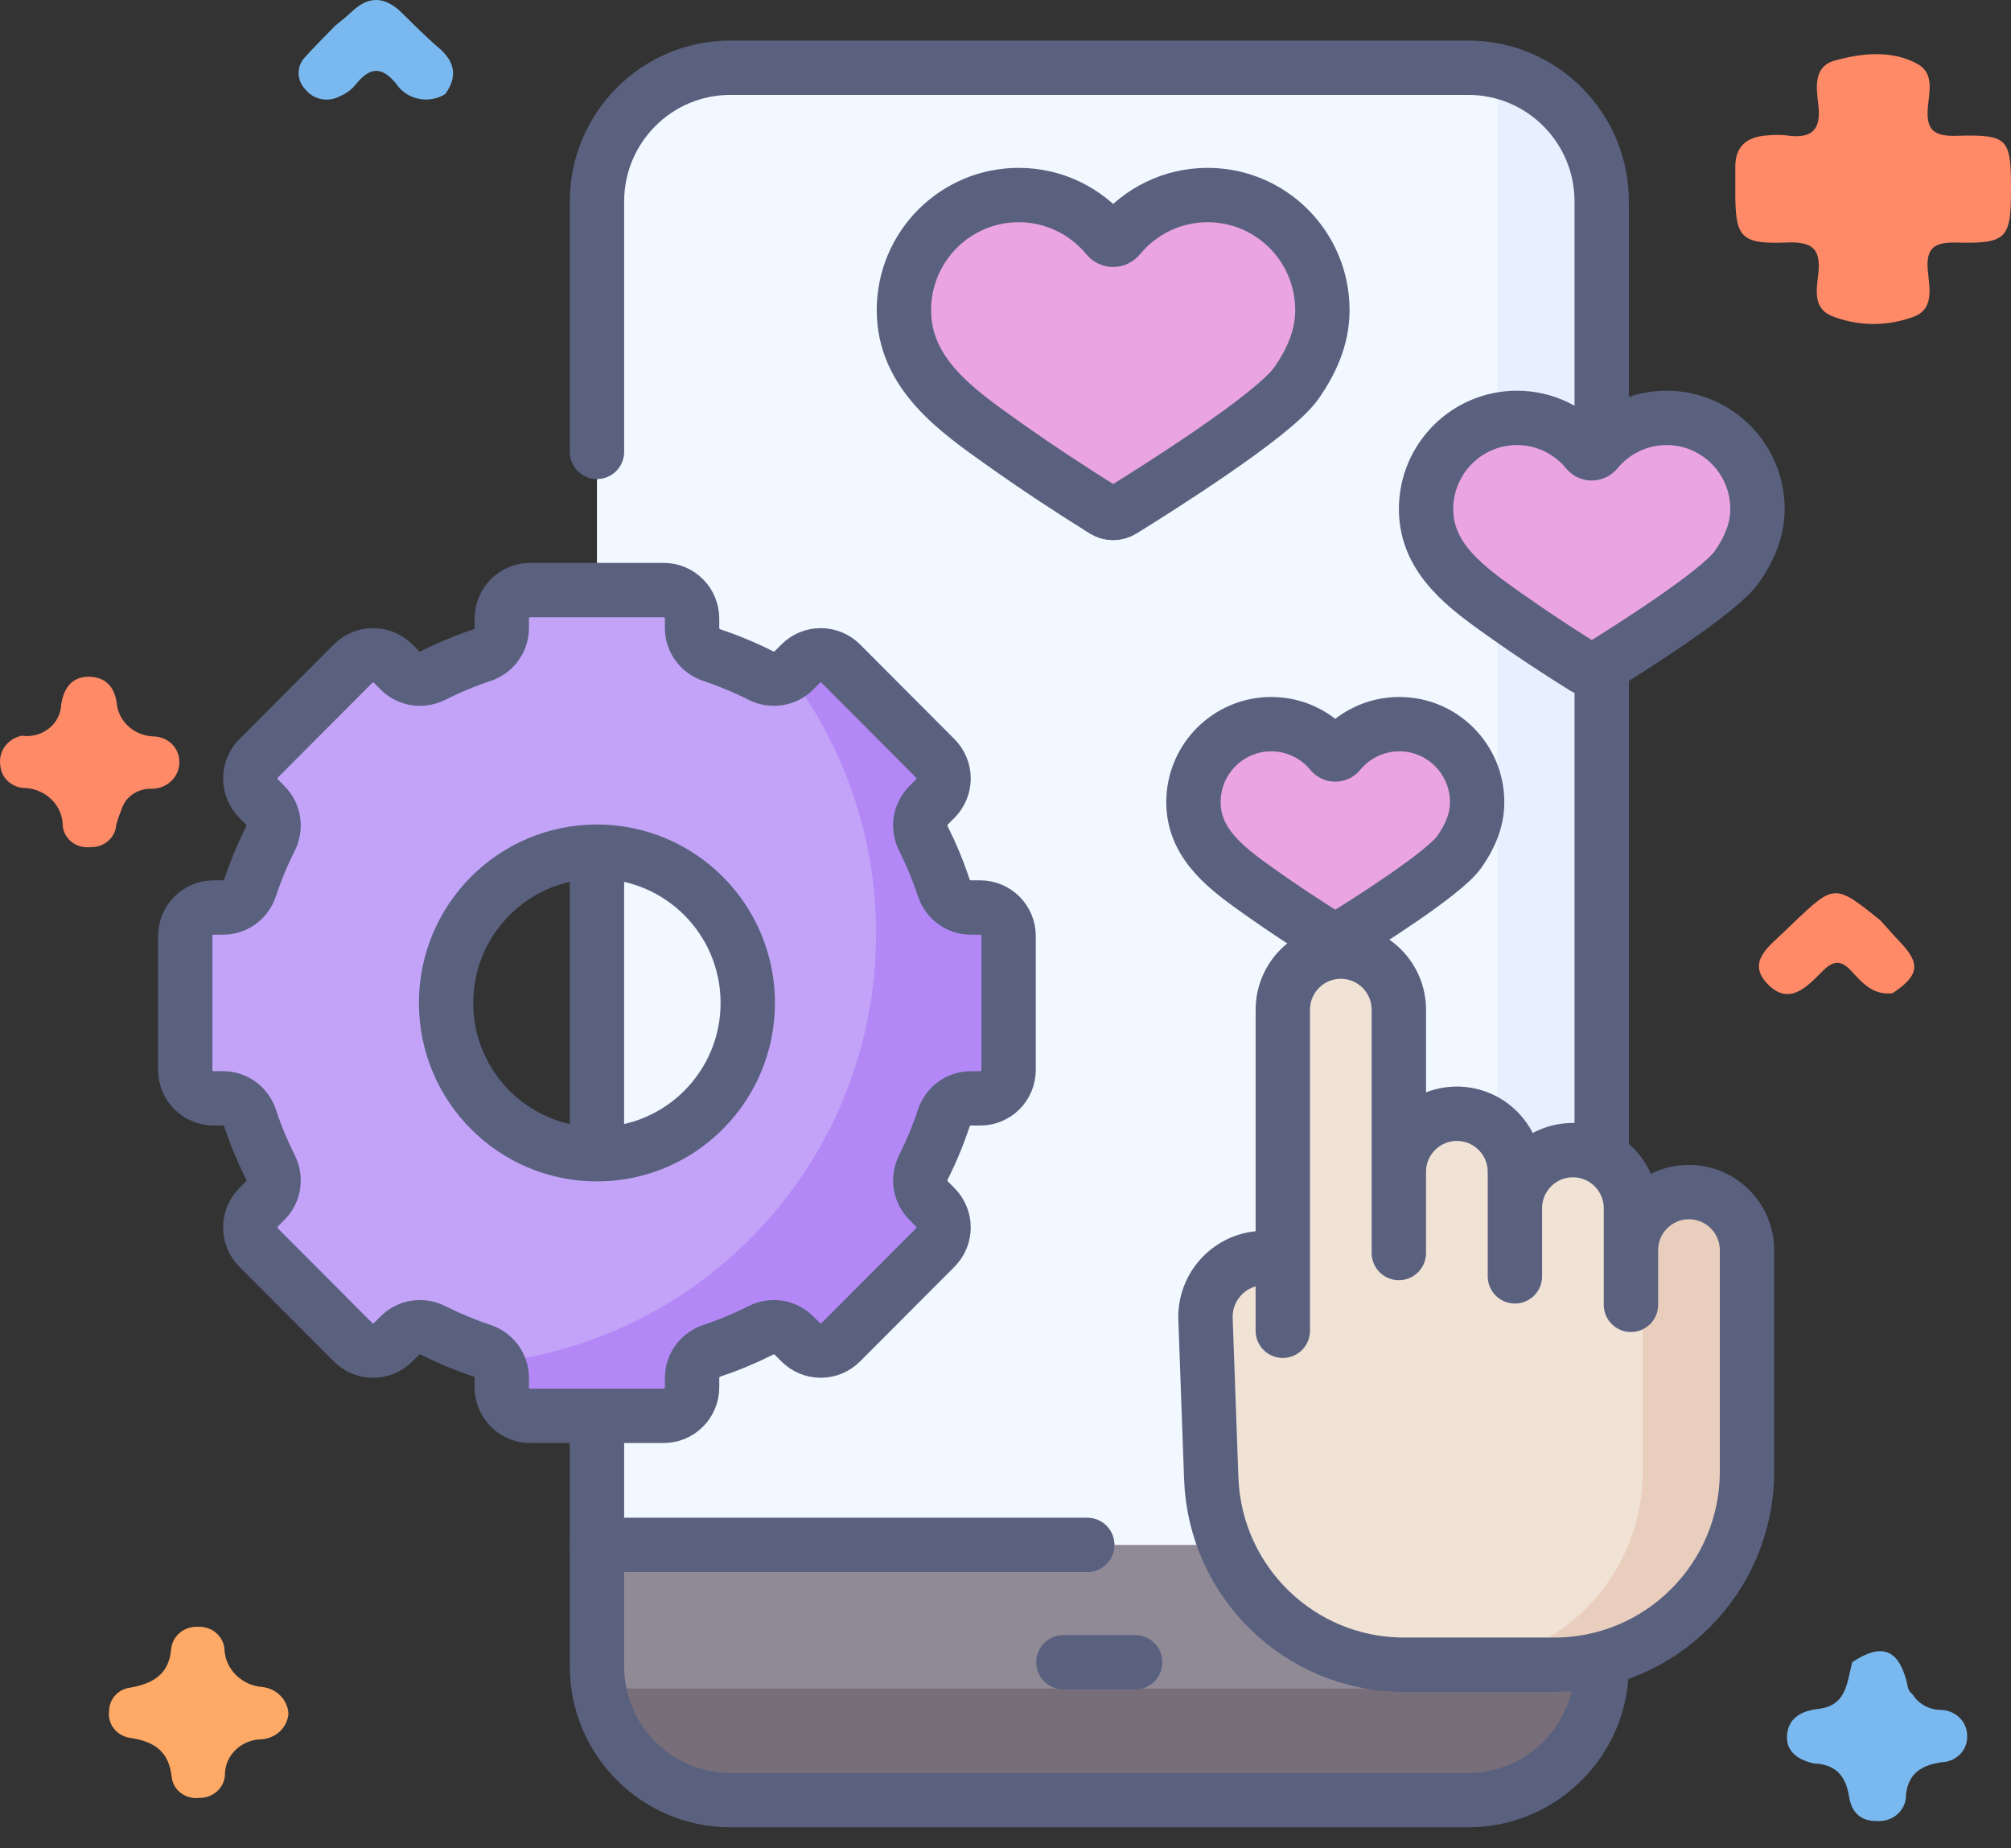 <svg width="74" height="68" viewBox="0 0 74 68" fill="none" xmlns="http://www.w3.org/2000/svg">
<rect x="0" y="0" width="74" height="68" fill="#333333" stroke="none"/>
<path d="M66.741 64.88C66.169 64.747 65.718 64.452 65.758 63.849C65.801 63.218 66.266 62.949 66.912 62.874C67.978 62.749 67.96 61.868 68.162 61.151C69.222 60.455 69.826 60.656 70.151 61.827C70.201 62.007 70.191 62.205 70.372 62.329C70.481 62.509 70.638 62.657 70.828 62.76C71.017 62.862 71.231 62.914 71.449 62.911C71.706 62.924 71.947 63.032 72.122 63.212C72.297 63.392 72.392 63.629 72.386 63.875C72.391 63.996 72.371 64.117 72.327 64.231C72.283 64.345 72.216 64.45 72.13 64.539C72.043 64.628 71.939 64.7 71.824 64.751C71.708 64.802 71.583 64.83 71.456 64.835C70.717 64.938 70.217 65.241 70.136 66.033C70.14 66.162 70.115 66.291 70.065 66.411C70.014 66.531 69.938 66.64 69.841 66.731C69.744 66.821 69.629 66.892 69.502 66.938C69.376 66.985 69.24 67.006 69.105 67C68.427 67.017 68.127 66.648 68.037 66.082C67.922 65.355 67.556 64.905 66.741 64.88Z" fill="#79B9EF"/>
<path d="M69.644 36.542C68.929 36.629 68.528 36.162 68.129 35.729C67.745 35.31 67.456 35.337 67.063 35.732C66.509 36.291 65.842 37.03 65.044 36.205C64.262 35.397 65.092 34.822 65.657 34.276C65.752 34.184 65.848 34.093 65.943 34.002C67.508 32.507 67.508 32.507 69.198 33.866C69.434 34.128 69.666 34.395 69.91 34.651C70.684 35.462 70.625 35.883 69.644 36.542Z" fill="#FF8A68"/>
<path d="M10.614 63.05C10.595 63.296 10.484 63.527 10.301 63.7C10.117 63.873 9.874 63.977 9.617 63.992C9.258 63.998 8.916 64.139 8.666 64.384C8.415 64.628 8.275 64.957 8.277 65.3C8.267 65.529 8.164 65.745 7.99 65.903C7.816 66.061 7.584 66.149 7.344 66.147C7.225 66.163 7.103 66.156 6.987 66.127C6.87 66.098 6.761 66.046 6.666 65.976C6.57 65.906 6.491 65.819 6.431 65.719C6.372 65.619 6.334 65.508 6.32 65.394C6.22 64.449 5.705 64.075 4.777 63.938C4.538 63.9 4.324 63.773 4.182 63.586C4.04 63.399 3.98 63.166 4.016 62.938C4.017 62.726 4.101 62.522 4.25 62.364C4.399 62.207 4.603 62.108 4.824 62.086C5.666 61.932 6.23 61.571 6.3 60.652C6.327 60.422 6.445 60.211 6.631 60.062C6.817 59.913 7.056 59.838 7.299 59.853C7.54 59.844 7.776 59.925 7.955 60.079C8.135 60.234 8.244 60.449 8.259 60.679C8.274 61.036 8.426 61.376 8.687 61.633C8.948 61.889 9.299 62.045 9.672 62.07C9.925 62.103 10.157 62.218 10.329 62.398C10.501 62.577 10.602 62.808 10.614 63.05Z" fill="#FEAA66"/>
<path d="M12.338 0.943C12.54 0.774 12.752 0.615 12.942 0.433C13.57 -0.169 14.174 -0.129 14.779 0.465C15.226 0.904 15.666 1.352 16.144 1.758C16.748 2.273 16.842 2.823 16.385 3.459C16.244 3.548 16.085 3.61 15.918 3.64C15.751 3.671 15.58 3.669 15.414 3.636C15.248 3.604 15.09 3.54 14.949 3.448C14.809 3.357 14.689 3.24 14.596 3.105C14.023 2.377 13.572 2.499 13.063 3.139C12.914 3.313 12.723 3.451 12.507 3.54C12.301 3.654 12.058 3.692 11.824 3.646C11.591 3.6 11.383 3.474 11.24 3.292C11.076 3.126 10.986 2.906 10.988 2.679C10.991 2.451 11.086 2.233 11.254 2.071C11.601 1.685 11.975 1.319 12.338 0.943Z" fill="#79B9EF"/>
<path d="M0.807 27.068C0.983 27.093 1.162 27.082 1.333 27.037C1.504 26.991 1.663 26.911 1.8 26.802C1.936 26.694 2.047 26.559 2.125 26.406C2.203 26.254 2.246 26.087 2.252 25.918C2.339 25.355 2.618 24.901 3.253 24.898C3.858 24.896 4.21 25.251 4.295 25.863C4.323 26.188 4.474 26.492 4.72 26.718C4.965 26.944 5.289 27.078 5.63 27.093C5.757 27.093 5.884 27.117 6.001 27.164C6.119 27.21 6.226 27.279 6.316 27.365C6.406 27.451 6.477 27.553 6.526 27.665C6.574 27.778 6.599 27.898 6.599 28.02C6.603 28.149 6.58 28.279 6.531 28.4C6.482 28.521 6.408 28.632 6.313 28.725C6.218 28.819 6.105 28.893 5.979 28.944C5.854 28.994 5.719 29.02 5.583 29.02C5.329 29.01 5.079 29.083 4.875 29.227C4.671 29.372 4.525 29.578 4.461 29.813C4.387 29.99 4.325 30.171 4.277 30.356C4.26 30.584 4.15 30.796 3.971 30.948C3.792 31.099 3.559 31.178 3.32 31.168C3.201 31.181 3.08 31.172 2.965 31.141C2.849 31.11 2.742 31.057 2.648 30.986C2.554 30.915 2.476 30.827 2.418 30.727C2.36 30.627 2.323 30.517 2.31 30.403C2.312 30.218 2.275 30.035 2.203 29.864C2.13 29.693 2.023 29.537 1.887 29.405C1.751 29.274 1.589 29.169 1.411 29.098C1.232 29.026 1.041 28.989 0.847 28.988C0.624 28.967 0.417 28.87 0.264 28.715C0.11 28.56 0.02 28.358 0.01 28.144C-0.026 27.902 0.037 27.656 0.185 27.456C0.333 27.256 0.555 27.117 0.807 27.068Z" fill="#FF8A68"/>
<path d="M74 6.984C74 8.772 73.84 8.969 72.022 8.924C71.199 8.903 70.87 9.097 70.936 9.929C70.986 10.563 71.227 11.411 70.327 11.685C69.367 12.022 68.308 11.995 67.368 11.611C66.69 11.305 66.855 10.597 66.912 10.046C67.004 9.167 66.698 8.883 65.756 8.921C64.058 8.989 63.857 8.742 63.855 7.105C63.855 6.783 63.858 6.461 63.855 6.14C63.851 5.383 64.28 5.027 65.037 4.982C65.272 4.958 65.509 4.958 65.744 4.982C66.661 5.117 67.015 4.788 66.913 3.886C66.844 3.269 66.694 2.45 67.527 2.224C68.517 1.954 69.607 1.832 70.56 2.353C71.19 2.698 70.984 3.405 70.94 3.957C70.878 4.738 71.112 5.022 71.986 4.997C73.906 4.944 74 5.083 74 6.984Z" fill="#FF8A68"/>
<path d="M54.03 66.229H26.876C24.165 66.229 21.967 64.025 21.967 61.306V7.415C21.967 4.696 24.165 2.492 26.876 2.492H54.03C56.741 2.492 58.939 4.696 58.939 7.415V61.306C58.939 64.025 56.741 66.229 54.03 66.229Z" fill="#F2F8FF"/>
<path d="M55.028 2.594C55.075 2.868 55.101 3.15 55.101 3.438V57.33C55.101 60.048 52.903 62.252 50.192 62.252H23.038C22.695 62.252 22.361 62.217 22.039 62.15C22.439 64.466 24.451 66.228 26.875 66.228H54.029C56.74 66.228 58.938 64.024 58.938 61.306V7.414C58.938 5.039 57.26 3.056 55.028 2.594Z" fill="#E6F0FF"/>
<path d="M21.967 56.84V61.306C21.967 64.025 24.165 66.229 26.876 66.229H54.03C56.741 66.229 58.939 64.025 58.939 61.306V56.84H21.967Z" fill="#908A97"/>
<path d="M55.101 56.84V57.203C55.101 59.921 52.903 62.125 50.192 62.125H23.038C22.688 62.125 22.347 62.087 22.018 62.018C22.361 64.399 24.405 66.229 26.875 66.229H54.029C56.74 66.229 58.938 64.025 58.938 61.306V56.84H55.101Z" fill="#786E79"/>
<path d="M51.488 26.641C50.597 26.641 49.802 27.049 49.277 27.689C49.259 27.71 49.237 27.728 49.212 27.74C49.187 27.752 49.159 27.758 49.132 27.758C49.104 27.758 49.077 27.752 49.051 27.74C49.026 27.728 49.004 27.71 48.987 27.689C48.462 27.049 47.666 26.641 46.775 26.641C45.194 26.641 43.912 27.926 43.912 29.512C43.912 31.098 45.229 32.012 46.389 32.836C47.209 33.419 48.052 33.974 48.907 34.507C48.974 34.549 49.051 34.571 49.131 34.571C49.21 34.571 49.287 34.549 49.355 34.507C50.195 33.989 53.133 32.141 53.697 31.338C54.066 30.812 54.351 30.205 54.351 29.512C54.351 27.926 53.069 26.641 51.488 26.641Z" fill="#EAA4E1"/>
<path d="M36.07 33.39H35.722C35.267 33.39 34.87 33.093 34.726 32.659C34.522 32.041 34.272 31.438 33.98 30.856C33.775 30.448 33.845 29.955 34.168 29.631L34.415 29.384C34.611 29.187 34.721 28.921 34.721 28.643C34.721 28.365 34.611 28.098 34.415 27.902L30.941 24.418C30.744 24.222 30.479 24.111 30.202 24.111C29.924 24.111 29.659 24.222 29.463 24.418L29.216 24.666C28.893 24.989 28.402 25.059 27.994 24.854C27.414 24.561 26.813 24.311 26.196 24.106C25.764 23.962 25.467 23.564 25.467 23.107V22.759C25.467 22.621 25.44 22.485 25.388 22.358C25.335 22.231 25.258 22.115 25.161 22.018C25.064 21.921 24.949 21.843 24.822 21.791C24.695 21.738 24.559 21.711 24.422 21.711H19.509C19.372 21.711 19.236 21.738 19.109 21.791C18.982 21.843 18.867 21.921 18.77 22.018C18.673 22.115 18.596 22.231 18.544 22.358C18.491 22.485 18.464 22.621 18.464 22.759V23.107C18.464 23.564 18.167 23.962 17.735 24.106C17.118 24.311 16.517 24.561 15.937 24.854C15.529 25.059 15.038 24.989 14.715 24.666L14.469 24.418C14.273 24.222 14.007 24.111 13.73 24.111C13.452 24.111 13.187 24.222 12.991 24.418L9.516 27.902C9.32 28.099 9.21 28.365 9.21 28.643C9.21 28.921 9.32 29.187 9.516 29.384L9.763 29.631C10.085 29.955 10.156 30.448 9.951 30.856C9.659 31.438 9.409 32.041 9.205 32.659C9.061 33.092 8.664 33.39 8.209 33.39H7.861C7.724 33.39 7.588 33.417 7.462 33.47C7.335 33.523 7.219 33.6 7.122 33.697C7.025 33.794 6.948 33.91 6.896 34.037C6.843 34.164 6.816 34.3 6.816 34.438V39.365C6.816 39.502 6.843 39.639 6.896 39.766C6.948 39.893 7.025 40.008 7.122 40.106C7.219 40.203 7.335 40.28 7.462 40.333C7.588 40.386 7.724 40.413 7.861 40.413H8.209C8.664 40.413 9.061 40.71 9.205 41.144C9.409 41.762 9.659 42.365 9.951 42.947C10.156 43.355 10.086 43.848 9.763 44.172L9.516 44.419C9.32 44.615 9.21 44.882 9.21 45.16C9.21 45.438 9.32 45.704 9.516 45.901L12.991 49.385C13.187 49.581 13.452 49.691 13.729 49.691C14.007 49.691 14.272 49.581 14.468 49.385L14.715 49.137C15.038 48.814 15.529 48.743 15.937 48.949C16.517 49.242 17.118 49.492 17.735 49.697C18.167 49.841 18.464 50.239 18.464 50.696V51.044C18.464 51.182 18.491 51.318 18.543 51.445C18.596 51.572 18.673 51.688 18.77 51.785C18.867 51.882 18.982 51.959 19.109 52.012C19.236 52.065 19.372 52.092 19.509 52.092H24.422C24.559 52.092 24.695 52.065 24.822 52.012C24.949 51.959 25.064 51.882 25.161 51.785C25.258 51.688 25.335 51.572 25.388 51.445C25.44 51.318 25.467 51.182 25.467 51.044V50.696C25.467 50.239 25.764 49.841 26.196 49.697C26.813 49.492 27.414 49.242 27.994 48.949C28.402 48.743 28.893 48.814 29.216 49.137L29.462 49.385C29.659 49.581 29.924 49.691 30.201 49.691C30.479 49.691 30.744 49.581 30.94 49.385L34.414 45.901C34.611 45.704 34.721 45.438 34.721 45.16C34.721 44.882 34.611 44.615 34.414 44.419L34.168 44.172C33.845 43.848 33.775 43.355 33.98 42.947C34.272 42.365 34.522 41.762 34.726 41.144C34.87 40.711 35.267 40.413 35.722 40.413H36.069C36.207 40.413 36.343 40.386 36.469 40.333C36.596 40.28 36.711 40.203 36.809 40.106C36.906 40.008 36.983 39.893 37.035 39.766C37.087 39.639 37.114 39.502 37.114 39.365V34.438C37.114 34.301 37.087 34.164 37.035 34.037C36.983 33.91 36.906 33.794 36.809 33.697C36.712 33.6 36.596 33.523 36.469 33.47C36.343 33.417 36.207 33.39 36.07 33.39ZM21.966 42.467C18.9 42.467 16.415 39.975 16.415 36.901C16.415 33.828 18.9 31.336 21.966 31.336C25.031 31.336 27.516 33.828 27.516 36.901C27.516 39.975 25.031 42.467 21.966 42.467Z" fill="#C2A3F8"/>
<path d="M44.438 7.176C43.123 7.176 41.95 7.778 41.175 8.722C41.149 8.754 41.117 8.78 41.08 8.797C41.043 8.815 41.002 8.824 40.961 8.824C40.92 8.824 40.88 8.815 40.843 8.797C40.806 8.78 40.773 8.754 40.748 8.722C39.973 7.778 38.799 7.176 37.485 7.176C35.153 7.176 33.262 9.072 33.262 11.411C33.262 13.75 35.204 15.1 36.915 16.315C38.126 17.175 39.369 17.994 40.63 18.78C40.729 18.841 40.843 18.874 40.96 18.874C41.077 18.875 41.191 18.842 41.29 18.781C42.53 18.015 46.865 15.289 47.696 14.105C48.241 13.329 48.661 12.434 48.661 11.411C48.661 9.072 46.77 7.176 44.438 7.176ZM61.327 15.373C60.286 15.373 59.357 15.85 58.743 16.598C58.723 16.623 58.697 16.643 58.668 16.657C58.638 16.671 58.606 16.678 58.574 16.678C58.541 16.678 58.51 16.671 58.48 16.657C58.451 16.643 58.425 16.623 58.404 16.598C57.791 15.85 56.862 15.373 55.821 15.373C53.974 15.373 52.477 16.874 52.477 18.727C52.477 20.579 54.015 21.648 55.37 22.61C56.329 23.292 57.313 23.94 58.311 24.562C58.39 24.611 58.48 24.637 58.573 24.637C58.665 24.637 58.756 24.611 58.834 24.563C59.816 23.957 63.249 21.798 63.907 20.86C64.339 20.245 64.672 19.537 64.672 18.727C64.671 16.874 63.174 15.373 61.327 15.373Z" fill="#EAA4E1"/>
<path d="M36.067 33.388H35.72C35.264 33.388 34.867 33.09 34.724 32.657C34.519 32.039 34.27 31.436 33.978 30.854C33.773 30.445 33.843 29.953 34.166 29.629L34.412 29.382C34.608 29.185 34.718 28.919 34.718 28.641C34.718 28.363 34.608 28.096 34.412 27.9L30.938 24.416C30.742 24.22 30.476 24.109 30.199 24.109C29.922 24.109 29.656 24.22 29.46 24.416L29.214 24.663C29.162 24.715 29.104 24.76 29.042 24.799C31.047 27.458 32.237 30.769 32.237 34.359C32.237 42.488 26.141 49.188 18.283 50.116C18.399 50.286 18.461 50.487 18.462 50.693V51.042C18.462 51.179 18.489 51.316 18.541 51.443C18.594 51.57 18.671 51.685 18.768 51.783C18.865 51.88 18.98 51.957 19.107 52.01C19.233 52.062 19.369 52.09 19.507 52.09H24.42C24.557 52.09 24.693 52.062 24.82 52.01C24.947 51.957 25.062 51.88 25.159 51.783C25.256 51.685 25.333 51.57 25.385 51.443C25.438 51.316 25.465 51.179 25.465 51.042V50.693C25.465 50.237 25.762 49.839 26.194 49.695C26.811 49.49 27.412 49.24 27.992 48.947C28.399 48.741 28.891 48.811 29.214 49.135L29.46 49.382C29.656 49.579 29.922 49.689 30.199 49.689C30.476 49.689 30.742 49.579 30.938 49.382L34.412 45.899C34.608 45.702 34.718 45.436 34.718 45.158C34.718 44.88 34.608 44.613 34.412 44.417L34.166 44.169C33.843 43.846 33.773 43.353 33.978 42.944C34.27 42.362 34.519 41.76 34.724 41.142C34.867 40.708 35.264 40.41 35.72 40.41H36.067C36.205 40.41 36.34 40.383 36.467 40.331C36.594 40.278 36.709 40.201 36.806 40.103C36.903 40.006 36.98 39.891 37.033 39.763C37.085 39.636 37.112 39.5 37.112 39.362V34.436C37.112 34.298 37.085 34.162 37.033 34.035C36.98 33.908 36.903 33.792 36.806 33.695C36.709 33.598 36.594 33.521 36.467 33.468C36.34 33.415 36.205 33.388 36.067 33.388Z" fill="#B388F6"/>
<path d="M62.149 43.863C60.97 43.863 60.014 44.821 60.014 46.003V44.459C60.014 43.276 59.058 42.318 57.879 42.318C56.7 42.318 55.744 43.276 55.744 44.459V43.121C55.744 41.938 54.788 40.98 53.609 40.98C52.43 40.98 51.474 41.938 51.474 43.121V37.157C51.474 35.974 50.518 35.016 49.339 35.016C48.16 35.016 47.204 35.974 47.204 37.157V46.288H46.522C45.277 46.288 44.289 47.337 44.361 48.583L44.57 54.395C44.708 58.221 47.841 61.252 51.659 61.252H57.191C61.109 61.252 64.284 58.067 64.284 54.139V46.004C64.284 44.821 63.328 43.863 62.149 43.863Z" fill="#F1E2D6"/>
<path d="M62.149 43.863C61.305 43.863 60.577 44.356 60.23 45.069C60.373 45.36 60.447 45.68 60.447 46.004V54.139C60.447 58.068 57.271 61.252 53.353 61.252H57.19C61.108 61.252 64.284 58.068 64.284 54.139V46.004C64.284 44.822 63.328 43.863 62.149 43.863Z" fill="#E9CEBD"/>
<path d="M60.015 46C60.015 44.818 60.971 43.859 62.15 43.859C63.329 43.859 64.285 44.818 64.285 46V54.135C64.285 58.064 61.109 61.248 57.191 61.248H51.66C47.842 61.248 44.709 58.218 44.571 54.392L44.362 48.58C44.29 47.334 45.278 46.284 46.522 46.284H47.204V37.153C47.204 35.971 48.16 35.012 49.339 35.012C50.519 35.012 51.474 35.971 51.474 37.153V43.117C51.474 41.935 52.43 40.977 53.609 40.977C54.789 40.977 55.745 41.935 55.745 43.117V44.456M60.015 46V44.456C60.015 43.273 59.059 42.315 57.88 42.315C56.7 42.315 55.745 43.273 55.745 44.456M60.015 46V48.007M55.745 44.456V46.959M47.204 46.284V48.961M51.474 43.117V46.101M44.438 7.176C43.123 7.176 41.95 7.778 41.175 8.722C41.149 8.754 41.117 8.78 41.08 8.797C41.043 8.815 41.002 8.824 40.961 8.824C40.92 8.824 40.88 8.815 40.843 8.797C40.806 8.78 40.773 8.754 40.748 8.722C39.973 7.778 38.799 7.176 37.485 7.176C35.153 7.176 33.262 9.072 33.262 11.411C33.262 13.75 35.204 15.1 36.915 16.315C38.126 17.175 39.369 17.994 40.63 18.78C40.729 18.841 40.843 18.874 40.96 18.874C41.077 18.875 41.191 18.842 41.29 18.781C42.53 18.015 46.865 15.289 47.696 14.105C48.241 13.329 48.661 12.434 48.661 11.411C48.661 9.072 46.77 7.176 44.438 7.176Z" stroke="#59617F" stroke-width="2" stroke-miterlimit="10" stroke-linecap="round" stroke-linejoin="round"/>
<path d="M58.939 61.306C58.939 64.025 56.741 66.229 54.03 66.229H26.876C24.165 66.229 21.967 64.025 21.967 61.306V52.091M58.939 25.099V42.14M21.967 16.626V7.415C21.967 4.696 24.165 2.492 26.876 2.492H54.03C56.741 2.492 58.939 4.696 58.939 7.415V15.375M51.492 26.643C50.601 26.643 49.805 27.051 49.28 27.691C49.263 27.713 49.241 27.73 49.216 27.742C49.191 27.754 49.163 27.76 49.135 27.76C49.108 27.76 49.08 27.754 49.055 27.742C49.03 27.73 49.008 27.713 48.99 27.691C48.465 27.051 47.67 26.643 46.779 26.643C45.198 26.643 43.916 27.928 43.916 29.514C43.916 31.1 45.233 32.015 46.392 32.839C47.213 33.422 48.056 33.976 48.91 34.509C48.978 34.551 49.055 34.573 49.134 34.573C49.214 34.573 49.291 34.551 49.358 34.51C50.199 33.991 53.137 32.143 53.701 31.34C54.07 30.814 54.355 30.208 54.355 29.514C54.355 27.928 53.073 26.643 51.492 26.643Z" stroke="#59617F" stroke-width="2" stroke-miterlimit="10" stroke-linecap="round" stroke-linejoin="round"/>
<path d="M39.131 61.158H41.772M21.966 31.591V42.14M40.009 56.839H21.966M61.327 15.375C60.286 15.375 59.356 15.852 58.743 16.6C58.723 16.625 58.697 16.645 58.667 16.659C58.638 16.673 58.606 16.68 58.574 16.68C58.541 16.68 58.509 16.673 58.48 16.659C58.451 16.645 58.425 16.625 58.404 16.6C57.791 15.852 56.862 15.375 55.821 15.375C53.974 15.375 52.476 16.877 52.476 18.729C52.476 20.581 54.015 21.65 55.369 22.613C56.328 23.294 57.313 23.942 58.311 24.564C58.39 24.613 58.48 24.639 58.573 24.639C58.665 24.639 58.756 24.614 58.834 24.565C59.816 23.959 63.249 21.8 63.907 20.862C64.339 20.248 64.671 19.539 64.671 18.729C64.671 16.877 63.174 15.375 61.327 15.375ZM36.07 33.389H35.722C35.267 33.389 34.87 33.091 34.726 32.658C34.522 32.039 34.272 31.437 33.98 30.855C33.775 30.446 33.845 29.953 34.168 29.63L34.415 29.383C34.611 29.186 34.721 28.919 34.721 28.642C34.721 28.364 34.611 28.097 34.415 27.901L30.941 24.417C30.744 24.221 30.479 24.11 30.202 24.11C29.924 24.11 29.659 24.221 29.463 24.417L29.216 24.664C28.893 24.988 28.402 25.058 27.994 24.853C27.414 24.56 26.813 24.31 26.196 24.105C25.764 23.961 25.467 23.562 25.467 23.106V22.758C25.467 22.62 25.44 22.484 25.387 22.357C25.335 22.229 25.258 22.114 25.161 22.017C25.064 21.919 24.949 21.842 24.822 21.789C24.695 21.737 24.559 21.71 24.422 21.71H19.509C19.372 21.71 19.236 21.737 19.109 21.789C18.982 21.842 18.867 21.919 18.77 22.017C18.673 22.114 18.596 22.229 18.544 22.357C18.491 22.484 18.464 22.62 18.464 22.758V23.106C18.464 23.563 18.167 23.961 17.735 24.105C17.118 24.31 16.517 24.56 15.937 24.853C15.529 25.058 15.038 24.988 14.715 24.664L14.469 24.417C14.273 24.221 14.007 24.11 13.73 24.11C13.452 24.11 13.187 24.221 12.991 24.417L9.516 27.901C9.32 28.097 9.21 28.364 9.21 28.642C9.21 28.92 9.32 29.186 9.516 29.383L9.763 29.63C10.085 29.953 10.156 30.446 9.951 30.855C9.659 31.437 9.409 32.039 9.205 32.658C9.061 33.091 8.664 33.389 8.209 33.389H7.861C7.724 33.389 7.588 33.416 7.462 33.469C7.335 33.521 7.219 33.599 7.122 33.696C7.025 33.793 6.948 33.909 6.896 34.036C6.843 34.163 6.816 34.299 6.816 34.437V39.363C6.816 39.501 6.843 39.637 6.896 39.764C6.948 39.892 7.025 40.007 7.122 40.104C7.219 40.202 7.335 40.279 7.462 40.331C7.588 40.384 7.724 40.411 7.861 40.411H8.209C8.664 40.411 9.061 40.709 9.205 41.143C9.409 41.761 9.659 42.363 9.951 42.945C10.156 43.354 10.086 43.847 9.763 44.17L9.516 44.418C9.32 44.614 9.21 44.881 9.21 45.159C9.21 45.437 9.32 45.703 9.516 45.9L12.991 49.383C13.187 49.58 13.452 49.69 13.729 49.69C14.007 49.69 14.272 49.58 14.468 49.383L14.715 49.136C15.038 48.813 15.529 48.742 15.937 48.948C16.517 49.24 17.118 49.49 17.735 49.696C18.167 49.84 18.464 50.238 18.464 50.694V51.043C18.464 51.18 18.491 51.317 18.543 51.444C18.596 51.571 18.673 51.686 18.77 51.784C18.867 51.881 18.982 51.958 19.109 52.011C19.236 52.063 19.372 52.091 19.509 52.091H24.422C24.559 52.091 24.695 52.063 24.822 52.011C24.949 51.958 25.064 51.881 25.161 51.784C25.258 51.686 25.335 51.571 25.387 51.444C25.44 51.317 25.467 51.18 25.467 51.043V50.694C25.467 50.238 25.764 49.84 26.196 49.696C26.813 49.491 27.414 49.24 27.994 48.948C28.402 48.742 28.893 48.812 29.216 49.136L29.462 49.383C29.659 49.58 29.924 49.69 30.201 49.69C30.479 49.69 30.744 49.58 30.94 49.383L34.414 45.9C34.611 45.703 34.721 45.437 34.721 45.159C34.721 44.881 34.611 44.614 34.414 44.418L34.168 44.17C33.845 43.847 33.775 43.354 33.98 42.945C34.272 42.364 34.522 41.761 34.726 41.143C34.87 40.709 35.267 40.411 35.722 40.411H36.069C36.207 40.411 36.343 40.384 36.469 40.332C36.596 40.279 36.711 40.202 36.809 40.105C36.906 40.007 36.983 39.892 37.035 39.765C37.087 39.637 37.114 39.501 37.114 39.364V34.437C37.114 34.299 37.087 34.163 37.035 34.036C36.983 33.909 36.906 33.793 36.809 33.696C36.712 33.599 36.596 33.521 36.469 33.469C36.343 33.416 36.207 33.389 36.07 33.389ZM21.966 42.466C18.9 42.466 16.415 39.974 16.415 36.9C16.415 33.827 18.9 31.335 21.966 31.335C25.031 31.335 27.516 33.827 27.516 36.9C27.516 39.974 25.031 42.466 21.966 42.466Z" stroke="#59617F" stroke-width="2" stroke-miterlimit="10" stroke-linecap="round" stroke-linejoin="round"/>
</svg>
